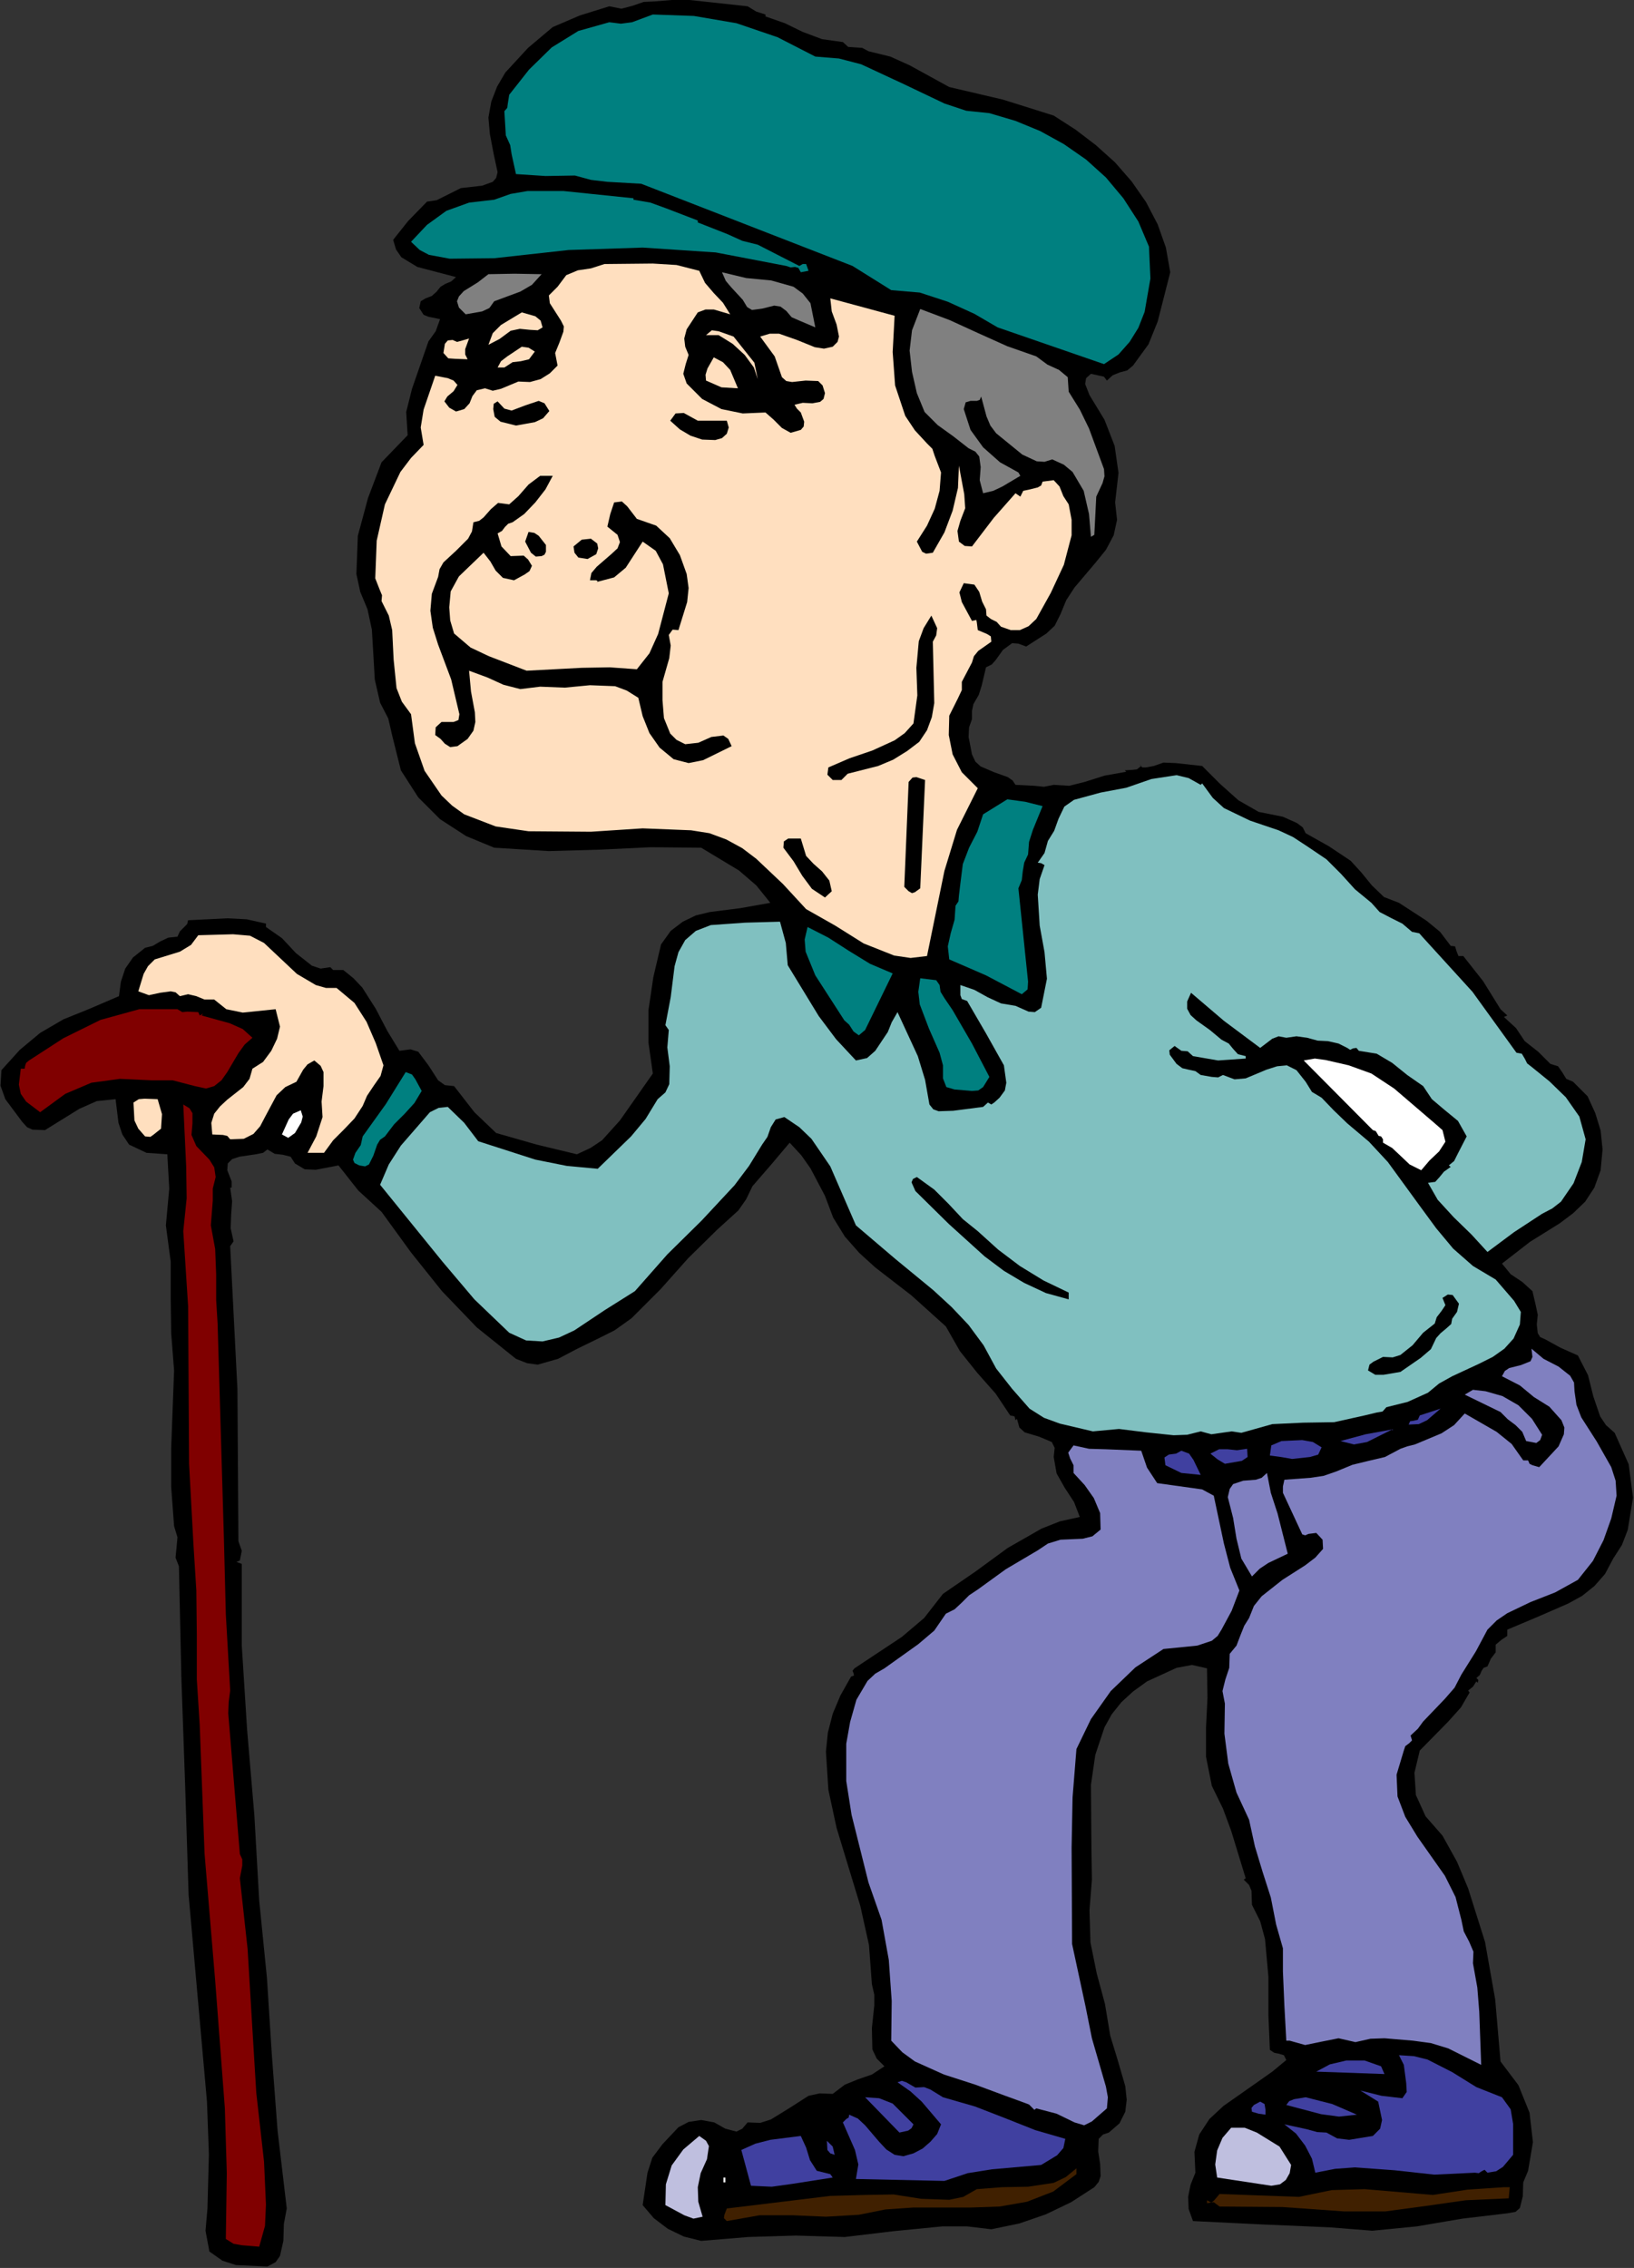 <?xml version="1.0" encoding="UTF-8" standalone="no"?>
<svg
   xmlns:dc="http://purl.org/dc/elements/1.1/"
   xmlns:cc="http://creativecommons.org/ns#"
   xmlns:rdf="http://www.w3.org/1999/02/22-rdf-syntax-ns#"
   xmlns:svg="http://www.w3.org/2000/svg"
   xmlns="http://www.w3.org/2000/svg"
   xmlns:sodipodi="http://sodipodi.sourceforge.net/DTD/sodipodi-0.dtd"
   xmlns:inkscape="http://www.inkscape.org/namespaces/inkscape"
   version="1.0"
   width="85.827mm"
   height="119.126mm"
   id="svg118"
   sodipodi:docname="JCHAR005.WMF">
  <rect width="100%" height="100%" fill="#333333" stroke="none"/>
  <sodipodi:namedview
     pagecolor="#ffffff"
     bordercolor="#666666"
     borderopacity="1"
     objecttolerance="10"
     gridtolerance="10"
     guidetolerance="10"
     inkscape:pageopacity="0"
     inkscape:pageshadow="2"
     inkscape:window-width="640"
     inkscape:window-height="480"
     id="namedview120" />
  <defs
     id="defs6">
    <clipPath
       clipPathUnits="userSpaceOnUse"
       id="clipWmfPath1">
      <path
         d="M 0,0 L 324.288,0 L 324.288,450.144 L 0,450.144 z"
         id="path2" />
    </clipPath>
    <pattern
       id="WMFhbasepattern"
       patternUnits="userSpaceOnUse"
       width="6"
       height="6"
       x="0"
       y="0" />
  </defs>
  <path
     style="fill:#000000;fill-rule:evenodd;fill-opacity:1;stroke:none;"
     clip-path="url(#clipWmfPath1)"
     d="  M 148.416,1.248   L 150.144,2.304   L 151.968,2.88   L 151.968,3.264   L 155.808,4.608   L 159.36,6.336   L 163.2,7.776   L 167.328,8.352   L 168.384,9.312   L 169.728,9.408   L 171.168,9.504   L 172.416,10.176   L 176.736,11.232   L 180.576,12.96   L 188.448,17.28   L 199.104,19.776   L 209.184,22.944   L 213.504,25.728   L 217.536,28.8   L 221.376,32.256   L 224.64,36   L 227.52,40.128   L 229.824,44.544   L 231.456,49.152   L 232.32,54.048   L 229.824,63.84   L 228,68.352   L 224.928,72.576   L 223.776,73.536   L 222.336,73.92   L 220.896,74.496   L 219.744,75.552   L 219.168,74.784   L 218.304,74.592   L 216.576,74.208   L 215.616,75.072   L 215.424,76.224   L 216.288,78.432   L 219.264,83.328   L 221.28,88.512   L 222.048,93.888   L 221.376,99.744   L 221.76,103.2   L 221.088,106.272   L 219.552,109.152   L 217.536,111.648   L 213.312,116.64   L 211.68,119.136   L 210.528,121.92   L 209.376,124.224   L 207.744,125.76   L 203.712,128.352   L 202.176,127.776   L 200.928,127.68   L 199.104,129.024   L 197.664,131.04   L 196.896,131.904   L 195.744,132.48   L 194.88,136.128   L 194.304,137.952   L 193.248,139.776   L 192.96,141.12   L 192.96,142.752   L 192.384,144.384   L 192.288,146.304   L 192.96,149.76   L 193.632,151.2   L 194.688,152.16   L 197.376,153.312   L 200.064,154.272   L 201.024,154.944   L 201.6,155.808   L 205.344,156   L 207.264,156.192   L 209.184,155.808   L 212.256,156   L 215.328,155.232   L 219.264,153.984   L 223.584,153.216   L 223.296,152.928   L 224.832,152.832   L 225.696,152.736   L 226.56,152.064   L 226.176,151.68   L 226.752,152.352   L 227.52,152.352   L 229.056,152.064   L 230.976,151.392   L 233.376,151.488   L 238.656,152.064   L 242.208,155.616   L 245.856,158.88   L 249.888,161.184   L 254.688,162.144   L 257.472,163.392   L 258.624,164.256   L 259.2,165.408   L 263.808,168   L 268.128,170.88   L 270.24,173.184   L 272.352,175.776   L 274.752,178.08   L 277.728,179.232   L 283.2,182.784   L 285.888,184.992   L 288,187.776   L 288.864,187.872   L 289.152,188.832   L 289.536,189.792   L 290.496,189.792   L 294.432,194.784   L 297.888,200.352   L 299.232,201.6   L 298.56,201.888   L 300.96,204.096   L 302.688,206.688   L 305.376,208.8   L 307.776,211.2   L 309.312,211.68   L 310.176,212.928   L 310.944,214.176   L 312.288,214.752   L 315.168,217.632   L 316.704,220.992   L 317.76,224.448   L 318.144,228.192   L 317.76,232.32   L 316.512,235.776   L 314.688,238.56   L 312.288,240.864   L 309.6,242.88   L 303.744,246.528   L 298.176,250.848   L 299.904,252.96   L 302.208,254.496   L 304.224,256.32   L 304.896,259.2   L 305.28,261.024   L 305.088,262.944   L 305.28,264.672   L 305.76,265.44   L 306.816,265.92   L 309.792,267.552   L 313.248,269.088   L 315.264,273.024   L 316.32,277.248   L 317.664,281.184   L 318.816,282.912   L 320.544,284.448   L 323.328,290.688   L 324.192,297.312   L 323.136,303.744   L 321.984,306.72   L 320.256,309.408   L 318.624,312.48   L 316.512,314.88   L 314.112,316.8   L 311.328,318.336   L 305.376,320.928   L 299.232,323.52   L 299.232,324.768   L 298.08,325.536   L 296.928,326.496   L 296.928,328.032   L 295.968,329.28   L 295.296,330.816   L 294.528,331.104   L 294.144,331.68   L 293.76,332.544   L 293.088,333.12   L 293.472,333.504   L 293.376,334.08   L 293.088,333.792   L 292.416,334.848   L 291.456,335.616   L 291.744,336   L 290.016,338.976   L 287.424,341.856   L 281.856,347.52   L 280.8,351.936   L 281.088,356.352   L 283.008,360.576   L 286.368,364.416   L 289.248,369.6   L 291.456,374.88   L 294.816,385.536   L 296.832,396.96   L 297.888,409.248   L 301.44,413.952   L 303.648,419.424   L 304.32,425.28   L 303.36,430.944   L 302.4,433.248   L 302.304,436.032   L 301.728,438.336   L 300.864,439.104   L 299.232,439.392   L 290.304,440.448   L 281.28,441.984   L 272.448,442.848   L 264,442.176   L 250.56,441.6   L 236.832,440.928   L 235.968,438.528   L 235.872,436.128   L 236.352,433.728   L 237.312,431.328   L 237.12,427.2   L 238.08,423.744   L 240.096,420.672   L 242.88,418.08   L 249.312,413.568   L 252.576,411.264   L 255.36,408.96   L 254.88,408   L 253.92,407.712   L 252.96,407.52   L 252.096,406.944   L 251.808,400.032   L 251.808,392.448   L 251.136,384.96   L 250.176,381.408   L 248.544,378.144   L 248.448,375.36   L 247.968,374.208   L 246.912,373.152   L 247.296,372.864   L 244.416,363.456   L 242.784,359.04   L 240.576,354.528   L 239.424,348.768   L 239.424,342.912   L 239.712,337.056   L 239.616,331.2   L 236.64,330.528   L 233.568,331.104   L 227.712,333.792   L 224.928,335.808   L 222.624,337.92   L 220.704,340.32   L 219.264,342.912   L 217.44,348.384   L 216.576,354.336   L 216.672,366.816   L 216.768,373.152   L 216.288,379.2   L 216.48,385.632   L 217.728,391.776   L 219.36,397.824   L 220.416,404.16   L 221.856,408.864   L 223.392,414.144   L 223.68,416.832   L 223.392,419.232   L 222.24,421.536   L 220.128,423.36   L 218.976,423.744   L 218.112,424.608   L 218.016,427.104   L 218.4,429.6   L 218.496,432   L 218.112,433.152   L 217.248,434.208   L 212.64,437.184   L 207.648,439.584   L 202.368,441.408   L 196.8,442.56   L 192,441.984   L 187.104,441.984   L 177.312,442.944   L 167.712,444.096   L 158.016,443.808   L 148.512,444.096   L 139.2,444.864   L 135.744,444   L 132.576,442.464   L 129.792,440.352   L 127.584,437.76   L 128.544,431.328   L 129.504,428.352   L 131.52,425.664   L 134.688,422.304   L 136.704,421.248   L 139.2,420.864   L 141.792,421.344   L 144,422.592   L 146.208,423.168   L 147.36,422.592   L 148.416,421.344   L 150.912,421.44   L 153.024,420.768   L 156.768,418.464   L 160.512,416.064   L 162.72,415.584   L 165.312,415.68   L 167.712,413.856   L 170.304,412.8   L 173.088,411.84   L 175.584,410.208   L 174.048,408.672   L 173.184,406.848   L 173.088,402.624   L 173.568,398.112   L 173.568,396   L 173.088,393.888   L 172.512,386.112   L 170.784,378.336   L 166.08,362.88   L 164.448,355.296   L 163.968,347.712   L 164.352,343.968   L 165.312,340.224   L 166.848,336.576   L 168.96,332.832   L 169.536,332.64   L 169.44,332.16   L 169.248,331.68   L 169.632,331.2   L 179.04,324.96   L 183.456,321.216   L 187.2,316.416   L 193.632,312   L 200.064,307.296   L 206.784,303.456   L 210.432,302.016   L 214.368,301.152   L 213.216,298.176   L 211.392,295.392   L 209.76,292.512   L 209.184,289.248   L 209.376,287.424   L 208.8,286.272   L 206.304,285.216   L 203.424,284.352   L 202.368,283.392   L 201.888,281.664   L 201.6,281.952   L 201.408,281.184   L 200.544,280.992   L 197.664,276.672   L 194.016,272.544   L 190.56,268.224   L 187.776,263.328   L 180.96,257.184   L 173.76,251.616   L 170.592,248.736   L 167.712,245.472   L 165.408,241.728   L 163.776,237.408   L 160.896,231.936   L 159.072,229.344   L 156.768,226.848   L 153.12,231.168   L 149.376,235.488   L 148.128,238.08   L 146.592,240.288   L 142.368,244.128   L 136.608,249.792   L 131.136,255.936   L 125.376,261.696   L 122.016,264.096   L 118.368,265.92   L 114.624,267.744   L 110.784,269.76   L 106.752,270.912   L 104.64,270.624   L 102.432,269.76   L 94.656,263.52   L 87.744,256.32   L 81.6,248.64   L 75.744,240.576   L 71.136,236.352   L 67.2,231.36   L 62.688,232.224   L 60.48,232.128   L 58.56,230.976   L 57.696,229.632   L 56.16,229.248   L 54.528,229.056   L 53.088,228.192   L 52.224,228.864   L 50.784,229.152   L 47.52,229.632   L 46.08,230.112   L 45.216,230.976   L 45.12,232.32   L 45.984,234.528   L 45.984,235.776   L 45.696,235.776   L 46.08,238.464   L 45.888,241.152   L 45.792,243.84   L 46.368,246.432   L 45.696,247.392   L 47.136,275.808   L 47.328,305.952   L 48,307.872   L 47.616,309.792   L 46.944,310.08   L 48,310.464   L 48,326.688   L 49.056,343.392   L 50.496,360.384   L 51.456,377.28   L 52.992,392.64   L 53.952,407.712   L 55.104,422.976   L 56.928,438.432   L 56.352,441.504   L 56.256,444.864   L 55.584,447.84   L 54.72,449.088   L 53.088,449.952   L 46.848,449.664   L 44.16,448.8   L 41.568,446.976   L 40.8,442.848   L 41.184,438.432   L 41.472,427.68   L 41.088,417.216   L 39.264,396.672   L 37.44,376.128   L 36.768,354.816   L 36,332.928   L 35.52,310.944   L 34.848,309.216   L 35.04,307.296   L 35.232,305.184   L 34.56,302.976   L 33.984,295.2   L 33.984,287.424   L 34.56,272.064   L 33.984,264.672   L 33.888,257.568   L 33.888,250.464   L 32.928,243.264   L 33.6,235.968   L 33.216,229.152   L 29.088,228.864   L 25.632,227.232   L 24.288,225.216   L 23.52,222.912   L 22.944,218.208   L 19.2,218.592   L 15.744,220.128   L 8.928,224.352   L 6.432,224.256   L 5.376,223.776   L 4.416,222.72   L 1.056,218.208   L 0.096,215.52   L 0.288,212.448   L 3.936,208.416   L 7.968,205.056   L 12.576,202.368   L 17.568,200.352   L 23.616,197.76   L 24,194.88   L 24.864,192.288   L 26.4,190.08   L 28.8,188.16   L 30.336,187.776   L 31.776,186.912   L 33.408,186.144   L 35.232,185.952   L 35.712,184.896   L 36.48,184.128   L 37.152,183.456   L 37.344,182.688   L 45.12,182.304   L 48.96,182.496   L 52.8,183.36   L 52.8,184.032   L 55.968,186.24   L 58.752,189.216   L 61.92,191.712   L 63.648,192.288   L 65.568,192   L 66.144,192.576   L 66.72,192.576   L 68.16,192.576   L 70.176,194.208   L 71.904,196.032   L 74.592,200.256   L 76.896,204.672   L 79.296,208.608   L 81.504,208.32   L 83.04,208.8   L 85.056,211.488   L 86.976,214.464   L 88.32,215.424   L 90.144,215.616   L 94.176,220.8   L 98.496,224.928   L 106.56,227.232   L 114.528,229.152   L 117.216,227.904   L 119.52,226.368   L 123.072,222.432   L 129.6,213.12   L 128.736,206.976   L 128.736,200.544   L 129.696,194.016   L 131.232,187.488   L 133.152,184.8   L 135.552,182.976   L 138.144,181.728   L 140.928,181.056   L 146.976,180.288   L 152.928,179.232   L 150.144,175.776   L 146.688,172.8   L 139.2,168.288   L 129.12,168.192   L 119.136,168.672   L 108.96,168.96   L 98.112,168.288   L 92.544,165.984   L 87.36,162.624   L 83.04,158.304   L 79.584,152.928   L 77.856,146.016   L 77.088,142.656   L 75.456,139.488   L 74.4,134.88   L 74.112,129.792   L 73.824,124.992   L 72.96,120.96   L 71.52,117.504   L 70.752,113.952   L 71.04,106.368   L 73.056,98.88   L 75.744,91.776   L 80.928,86.4   L 80.64,81.792   L 81.792,77.184   L 85.056,67.776   L 86.496,65.76   L 87.36,63.36   L 85.056,62.88   L 84.096,62.496   L 83.232,61.152   L 83.52,59.808   L 84.48,59.232   L 85.728,58.752   L 86.688,57.888   L 87.456,56.928   L 88.416,56.352   L 89.568,55.872   L 90.528,55.008   L 82.848,52.992   L 79.68,51.072   L 78.624,49.536   L 78.048,47.616   L 81.024,43.872   L 84.768,40.032   L 86.688,39.744   L 88.224,38.976   L 91.488,37.344   L 95.712,36.864   L 97.824,36.096   L 98.496,35.328   L 98.784,34.176   L 98.016,30.624   L 97.248,26.592   L 96.96,23.328   L 97.536,20.16   L 98.688,17.184   L 100.32,14.4   L 104.832,9.504   L 109.728,5.376   L 115.104,3.072   L 120.96,1.248   L 123.36,1.728   L 125.568,1.152   L 127.776,0.384   L 129.888,0.288   L 133.344,0   L 136.896,0   L 148.416,1.248  z "
     id="path8" />
  <path
     style="fill:#008080;fill-rule:evenodd;fill-opacity:1;stroke:none;"
     clip-path="url(#clipWmfPath1)"
     d="  M 161.856,11.232   L 166.56,11.616   L 170.976,12.768   L 179.232,16.608   L 187.488,20.544   L 191.808,21.984   L 196.416,22.464   L 201.6,24   L 206.496,26.016   L 211.2,28.608   L 215.616,31.68   L 219.552,35.232   L 223.008,39.36   L 225.984,43.968   L 228.096,48.96   L 228.384,55.296   L 227.232,61.92   L 225.984,65.088   L 224.256,67.872   L 222.048,70.368   L 219.168,72.288   L 198.048,64.992   L 193.44,62.304   L 188.16,59.904   L 182.592,58.08   L 176.928,57.6   L 169.248,52.8   L 127.296,36.48   L 120.576,36.096   L 117.312,35.712   L 114.144,34.848   L 108.288,34.944   L 102.432,34.56   L 101.568,30.624   L 101.28,28.8   L 100.416,26.88   L 100.128,22.08   L 100.704,21.408   L 100.8,20.64   L 101.088,18.816   L 105.024,13.824   L 109.536,9.408   L 114.816,6.144   L 120.96,4.416   L 123.264,4.704   L 125.472,4.416   L 129.6,2.88   L 137.76,3.168   L 146.208,4.608   L 154.368,7.392   L 161.856,11.232  z "
     id="path10" />
  <path
     style="fill:#008080;fill-rule:evenodd;fill-opacity:1;stroke:none;"
     clip-path="url(#clipWmfPath1)"
     d="  M 125.76,39.36   L 125.76,39.648   L 129.12,40.224   L 132.288,41.376   L 138.528,43.776   L 138.528,44.16   L 144.384,46.464   L 147.36,47.808   L 150.432,48.576   L 158.688,52.8   L 159.36,52.416   L 160.032,52.416   L 160.512,53.76   L 158.976,54.048   L 158.496,53.184   L 157.824,52.992   L 156.96,53.088   L 156.096,52.8   L 142.08,50.112   L 127.584,49.152   L 112.896,49.632   L 98.112,51.264   L 89.28,51.36   L 85.152,50.592   L 83.328,49.632   L 81.6,48   L 84.768,44.64   L 88.608,41.856   L 93.12,40.224   L 98.112,39.648   L 101.376,38.496   L 104.736,37.92   L 111.84,37.92   L 125.76,39.36  z "
     id="path12" />
  <path
     style="fill:#ffdfbf;fill-rule:evenodd;fill-opacity:1;stroke:none;"
     clip-path="url(#clipWmfPath1)"
     d="  M 138.816,53.76   L 139.968,56.16   L 141.696,58.176   L 143.52,60.096   L 144.96,62.4   L 141.696,61.44   L 140.064,61.44   L 138.528,62.016   L 136.32,65.376   L 135.84,67.2   L 136.032,68.832   L 136.704,70.464   L 136.128,72.288   L 135.648,74.208   L 136.32,76.128   L 139.392,79.2   L 143.232,81.216   L 147.456,82.08   L 151.968,81.888   L 153.6,83.328   L 155.232,84.96   L 156.96,85.92   L 158.976,85.344   L 159.552,84.672   L 159.648,83.712   L 158.976,81.888   L 158.208,81.12   L 157.728,80.352   L 159.36,79.968   L 161.28,80.064   L 162.816,79.776   L 163.488,79.2   L 163.776,78.048   L 163.296,76.512   L 162.432,75.648   L 159.936,75.552   L 157.248,75.84   L 156.096,75.648   L 155.232,74.88   L 153.792,70.752   L 150.912,66.816   L 152.832,66.24   L 154.656,66.24   L 158.208,67.488   L 161.76,68.928   L 163.584,69.216   L 165.312,68.832   L 166.272,67.872   L 166.56,66.816   L 166.08,64.416   L 165.12,61.824   L 164.832,59.232   L 177.6,62.688   L 177.216,69.888   L 177.696,76.512   L 179.712,82.56   L 181.632,85.44   L 184.032,88.032   L 185.088,89.088   L 185.568,90.528   L 186.816,93.792   L 186.528,97.44   L 185.568,100.992   L 184.032,104.352   L 182.016,107.52   L 183.072,109.536   L 183.84,109.92   L 185.184,109.728   L 187.488,105.696   L 189.12,101.376   L 190.176,96.864   L 190.368,92.448   L 191.424,98.112   L 191.616,100.896   L 190.656,103.392   L 190.08,105.408   L 190.368,107.52   L 191.52,108.384   L 192.96,108.48   L 197.28,102.816   L 201.6,97.92   L 202.56,98.592   L 203.136,97.44   L 204.48,97.152   L 206.016,96.768   L 206.688,96.384   L 206.976,95.616   L 209.184,95.328   L 210.336,96.576   L 211.104,98.496   L 212.16,100.128   L 212.736,103.2   L 212.736,106.272   L 211.2,112.128   L 208.608,117.696   L 205.728,122.88   L 204.192,124.32   L 202.464,125.088   L 200.64,125.088   L 198.72,124.416   L 197.856,123.456   L 196.704,122.88   L 195.84,122.208   L 195.744,120.96   L 194.976,119.424   L 194.4,117.504   L 193.44,116.064   L 191.328,115.776   L 190.464,117.6   L 190.944,119.52   L 192.96,123.264   L 193.824,123.072   L 193.92,123.552   L 194.112,125.088   L 195.936,125.856   L 196.704,126.336   L 196.8,127.392   L 194.208,129.216   L 193.344,130.272   L 192.96,131.52   L 190.944,135.36   L 190.944,136.992   L 190.176,138.624   L 188.448,142.08   L 188.352,145.92   L 189.12,149.76   L 190.944,153.312   L 194.112,156.48   L 189.984,164.736   L 187.488,172.896   L 184.032,189.792   L 180.768,190.176   L 177.504,189.696   L 171.456,187.296   L 165.792,183.744   L 160.032,180.48   L 155.424,175.488   L 150.144,170.496   L 147.36,168.384   L 144.192,166.656   L 140.832,165.408   L 137.184,164.832   L 127.584,164.448   L 117.312,165.12   L 104.928,165.024   L 98.4,164.064   L 92.16,161.664   L 89.76,159.936   L 87.648,157.92   L 84.288,153.024   L 82.368,147.552   L 81.6,141.792   L 79.776,139.296   L 78.72,136.608   L 78.144,130.944   L 77.856,125.088   L 77.184,122.208   L 75.744,119.328   L 75.84,118.176   L 75.36,117.024   L 74.496,114.816   L 74.784,107.328   L 76.416,100.128   L 79.488,93.696   L 81.6,90.912   L 84.096,88.32   L 83.52,84.864   L 84.096,81.312   L 86.4,74.592   L 88.896,75.072   L 90.048,75.552   L 90.816,76.416   L 90.048,77.664   L 88.8,78.72   L 88.224,79.68   L 89.184,80.928   L 90.528,81.696   L 92.16,81.216   L 93.216,80.064   L 93.792,78.624   L 94.656,77.472   L 96.288,77.088   L 97.824,77.568   L 99.456,77.184   L 102.912,75.744   L 105.216,75.84   L 107.328,75.264   L 109.152,74.112   L 110.688,72.576   L 110.208,70.08   L 111.072,67.968   L 111.84,65.856   L 111.936,64.8   L 111.36,63.648   L 109.152,60.192   L 108.96,58.656   L 110.688,56.928   L 112.416,54.624   L 114.72,53.664   L 117.312,53.28   L 120,52.416   L 129.6,52.32   L 134.304,52.608   L 138.816,53.76  z "
     id="path14" />
  <path
     style="fill:#808080;fill-rule:evenodd;fill-opacity:1;stroke:none;"
     clip-path="url(#clipWmfPath1)"
     d="  M 107.52,54.432   L 105.6,56.544   L 103.296,57.888   L 98.112,59.808   L 97.152,61.152   L 95.712,61.824   L 92.448,62.4   L 91.104,61.056   L 90.72,59.808   L 91.104,58.848   L 92.064,57.792   L 94.848,56.064   L 96.96,54.432   L 102.144,54.336   L 107.52,54.432  z "
     id="path16" />
  <path
     style="fill:#808080;fill-rule:evenodd;fill-opacity:1;stroke:none;"
     clip-path="url(#clipWmfPath1)"
     d="  M 160.896,60.192   L 161.856,64.992   L 158.688,63.648   L 157.152,62.976   L 156.096,61.728   L 154.944,60.864   L 153.696,60.672   L 151.392,61.248   L 149.28,61.536   L 148.32,60.96   L 147.456,59.52   L 145.152,57.024   L 144.096,55.776   L 143.328,54.048   L 148.128,55.2   L 153.12,55.68   L 157.536,56.928   L 159.36,58.272   L 160.896,60.192  z "
     id="path18" />
  <path
     style="fill:#808080;fill-rule:evenodd;fill-opacity:1;stroke:none;"
     clip-path="url(#clipWmfPath1)"
     d="  M 205.728,70.752   L 207.936,72.384   L 210.24,73.44   L 211.968,74.88   L 212.16,77.76   L 214.368,81.312   L 216.192,85.056   L 219.168,93.12   L 219.264,94.56   L 218.88,95.904   L 217.632,98.592   L 217.248,106.176   L 216.576,106.56   L 216.192,102.048   L 215.136,97.44   L 212.928,93.696   L 211.2,92.256   L 208.896,91.2   L 207.36,91.68   L 205.824,91.584   L 202.944,90.24   L 197.76,86.016   L 196.608,84.48   L 195.84,82.656   L 194.784,78.72   L 194.496,79.392   L 193.92,79.584   L 192.672,79.584   L 191.712,79.872   L 191.328,81.216   L 192.672,85.344   L 195.168,88.8   L 198.528,91.776   L 202.176,93.792   L 202.56,94.464   L 199.008,96.576   L 197.184,97.44   L 195.168,97.92   L 194.496,95.328   L 194.688,92.736   L 194.4,90.624   L 193.632,89.664   L 192.288,88.992   L 189.216,86.592   L 186.144,84.384   L 183.552,81.792   L 182.016,78.048   L 181.056,73.824   L 180.576,69.6   L 181.056,65.568   L 182.688,61.344   L 188.544,63.552   L 194.208,66.144   L 199.968,68.736   L 205.728,70.752  z "
     id="path20" />
  <path
     style="fill:#ffdfbf;fill-rule:evenodd;fill-opacity:1;stroke:none;"
     clip-path="url(#clipWmfPath1)"
     d="  M 107.712,64.992   L 106.752,65.568   L 105.12,65.472   L 103.2,65.28   L 101.376,65.664   L 99.168,67.296   L 96.96,68.448   L 97.824,66.144   L 99.456,64.512   L 103.584,62.016   L 106.272,62.784   L 107.328,63.648   L 107.712,64.992  z "
     id="path22" />
  <path
     style="fill:#ffdfbf;fill-rule:evenodd;fill-opacity:1;stroke:none;"
     clip-path="url(#clipWmfPath1)"
     d="  M 149.76,72   L 150.432,75.264   L 149.664,72.96   L 147.84,70.464   L 145.44,68.256   L 142.656,66.528   L 140.16,66.528   L 141.312,65.568   L 142.656,65.76   L 145.632,66.816   L 149.76,72  z "
     id="path24" />
  <path
     style="fill:#ffdfbf;fill-rule:evenodd;fill-opacity:1;stroke:none;"
     clip-path="url(#clipWmfPath1)"
     d="  M 93.12,67.2   L 92.352,69.312   L 92.352,70.368   L 92.832,71.328   L 90.336,71.232   L 88.992,71.136   L 88.032,70.08   L 88.32,68.256   L 88.896,67.584   L 89.856,67.488   L 90.72,67.872   L 91.488,67.68   L 93.12,67.2  z "
     id="path26" />
  <path
     style="fill:#ffdfbf;fill-rule:evenodd;fill-opacity:1;stroke:none;"
     clip-path="url(#clipWmfPath1)"
     d="  M 106.176,69.792   L 105.024,71.328   L 103.392,71.712   L 101.76,71.904   L 100.128,72.96   L 98.784,72.96   L 99.456,71.712   L 100.704,70.752   L 103.584,68.832   L 104.928,69.024   L 106.176,69.792  z "
     id="path28" />
  <path
     style="fill:#ffdfbf;fill-rule:evenodd;fill-opacity:1;stroke:none;"
     clip-path="url(#clipWmfPath1)"
     d="  M 146.496,77.088   L 143.232,76.896   L 140.16,75.552   L 140.064,74.4   L 140.448,73.152   L 141.696,70.944   L 143.52,71.904   L 144.96,73.44   L 146.496,77.088  z "
     id="path30" />
  <path
     style="fill:#000000;fill-rule:evenodd;fill-opacity:1;stroke:none;"
     clip-path="url(#clipWmfPath1)"
     d="  M 109.056,81.6   L 107.808,83.04   L 106.176,83.808   L 102.432,84.48   L 99.36,83.712   L 98.208,82.752   L 97.92,81.216   L 98.016,80.16   L 98.784,79.68   L 100.128,81.12   L 101.568,81.504   L 104.352,80.448   L 106.944,79.584   L 108.096,80.064   L 109.056,81.6  z "
     id="path32" />
  <path
     style="fill:#000000;fill-rule:evenodd;fill-opacity:1;stroke:none;"
     clip-path="url(#clipWmfPath1)"
     d="  M 138.528,83.52   L 144.288,83.52   L 144.672,84.864   L 144.288,86.112   L 143.328,86.976   L 141.984,87.36   L 139.392,87.264   L 137.088,86.496   L 134.976,85.248   L 133.056,83.52   L 134.112,82.08   L 135.744,81.984   L 138.528,83.52  z "
     id="path34" />
  <path
     style="fill:#000000;fill-rule:evenodd;fill-opacity:1;stroke:none;"
     clip-path="url(#clipWmfPath1)"
     d="  M 109.728,94.464   L 108.288,97.152   L 106.272,99.744   L 104.064,102.048   L 101.76,103.68   L 100.896,103.968   L 100.224,104.64   L 99.648,105.408   L 98.784,105.888   L 99.552,108.48   L 101.376,110.4   L 103.968,110.304   L 104.832,111.072   L 105.6,112.32   L 105.12,113.376   L 104.16,114.048   L 102.048,115.2   L 99.84,114.72   L 98.4,113.28   L 97.344,111.456   L 96,109.728   L 91.104,114.432   L 89.472,117.408   L 89.184,120.576   L 89.376,123.168   L 90.144,125.76   L 93.408,128.544   L 97.056,130.272   L 104.544,133.152   L 115.488,132.576   L 121.056,132.48   L 126.432,132.864   L 128.928,129.696   L 130.656,125.856   L 132.768,117.792   L 131.616,112.032   L 130.176,109.344   L 127.584,107.52   L 124.224,112.704   L 121.92,114.624   L 118.656,115.488   L 118.464,115.68   L 118.656,115.392   L 118.368,115.2   L 117.12,115.2   L 117.408,113.76   L 118.464,112.512   L 121.344,110.016   L 122.592,108.864   L 123.072,107.616   L 122.592,106.176   L 120.576,104.544   L 121.152,102.048   L 121.92,99.744   L 123.456,99.552   L 124.512,100.512   L 126.432,103.008   L 130.272,104.352   L 132.96,106.848   L 134.976,110.208   L 136.32,113.952   L 136.704,116.736   L 136.416,119.52   L 134.688,125.088   L 133.536,124.992   L 132.768,126.048   L 133.152,128.16   L 132.864,130.656   L 131.52,135.36   L 131.52,139.008   L 131.808,142.56   L 133.056,145.632   L 134.304,146.88   L 136.032,147.744   L 138.624,147.456   L 141.216,146.304   L 143.616,146.016   L 144.576,146.688   L 145.248,148.128   L 139.584,150.912   L 136.704,151.488   L 133.728,150.72   L 130.944,148.416   L 128.928,145.536   L 127.584,142.176   L 126.72,138.528   L 124.416,137.088   L 122.112,136.224   L 117.12,136.032   L 112.128,136.512   L 107.232,136.32   L 103.296,136.8   L 99.936,135.936   L 96.768,134.496   L 93.12,133.152   L 93.504,137.28   L 94.272,141.408   L 94.368,143.328   L 93.984,145.056   L 92.832,146.688   L 90.816,148.128   L 89.376,148.32   L 88.32,147.648   L 87.456,146.688   L 86.4,145.92   L 86.496,144.384   L 87.648,143.328   L 90.048,143.328   L 91.008,142.944   L 91.2,141.792   L 89.568,134.88   L 86.976,127.968   L 85.92,124.608   L 85.44,121.248   L 85.728,117.888   L 86.976,114.528   L 87.264,112.992   L 88.032,111.648   L 90.528,109.344   L 92.928,106.944   L 93.696,105.504   L 93.984,103.68   L 95.136,103.392   L 96,102.72   L 97.44,101.088   L 98.88,99.84   L 101.088,100.128   L 102.912,98.496   L 104.928,96.192   L 107.232,94.464   L 109.728,94.464  z "
     id="path36" />
  <path
     style="fill:#000000;fill-rule:evenodd;fill-opacity:1;stroke:none;"
     clip-path="url(#clipWmfPath1)"
     d="  M 108.384,108.192   L 108.384,109.536   L 108.096,110.112   L 107.52,110.4   L 106.368,110.496   L 105.408,109.728   L 104.256,107.52   L 104.928,105.6   L 106.08,105.792   L 106.944,106.368   L 108.384,108.192  z "
     id="path38" />
  <path
     style="fill:#000000;fill-rule:evenodd;fill-opacity:1;stroke:none;"
     clip-path="url(#clipWmfPath1)"
     d="  M 118.368,110.016   L 116.64,110.976   L 114.816,110.688   L 114.048,109.728   L 113.856,108.48   L 115.488,107.136   L 117.312,106.944   L 118.56,107.904   L 118.752,108.864   L 118.368,110.016  z "
     id="path40" />
  <path
     style="fill:#000000;fill-rule:evenodd;fill-opacity:1;stroke:none;"
     clip-path="url(#clipWmfPath1)"
     d="  M 185.184,127.392   L 185.472,139.584   L 184.992,142.368   L 184.032,144.96   L 182.496,147.264   L 180.096,149.088   L 177.312,150.816   L 174.336,152.064   L 168.288,153.6   L 167.04,154.848   L 165.312,154.848   L 164.256,153.792   L 164.448,152.352   L 168.672,150.528   L 173.184,148.992   L 177.6,146.976   L 179.616,145.536   L 181.344,143.616   L 182.112,138.048   L 181.92,132.576   L 182.4,127.296   L 183.36,124.704   L 184.896,122.208   L 186.048,124.704   L 185.856,126.144   L 185.184,127.392  z "
     id="path42" />
  <path
     style="fill:#80c0c0;fill-rule:evenodd;fill-opacity:1;stroke:none;"
     clip-path="url(#clipWmfPath1)"
     d="  M 238.368,155.808   L 238.656,155.52   L 240.768,158.4   L 242.976,160.416   L 248.16,162.912   L 253.824,164.832   L 256.704,166.176   L 259.488,168   L 263.328,170.592   L 266.208,173.472   L 268.992,176.544   L 272.256,179.232   L 273.888,181.056   L 276.096,182.208   L 278.4,183.36   L 280.32,184.992   L 281.76,185.28   L 282.528,186.144   L 292.32,196.896   L 301.056,208.992   L 302.112,209.184   L 302.688,210.144   L 303.168,211.104   L 304.032,211.776   L 307.584,214.656   L 310.848,217.824   L 313.536,221.664   L 314.784,226.176   L 314.016,230.688   L 312.384,234.912   L 309.888,238.56   L 308.16,239.904   L 306.144,240.96   L 300.576,244.608   L 295.296,248.544   L 292.128,245.088   L 288.576,241.632   L 285.408,238.176   L 283.488,234.816   L 284.928,234.624   L 285.792,233.664   L 286.656,232.608   L 288,231.648   L 287.616,231.36   L 288.672,230.496   L 289.44,228.96   L 291.168,225.6   L 289.44,222.528   L 286.752,220.32   L 284.256,218.208   L 282.528,215.616   L 279.36,213.408   L 276.384,211.008   L 273.312,209.184   L 269.76,208.608   L 269.28,208.032   L 268.608,208.128   L 268.032,208.416   L 267.456,208.032   L 265.728,207.168   L 263.616,206.688   L 261.6,206.592   L 259.488,206.016   L 257.376,205.728   L 255.36,206.016   L 253.824,205.728   L 252.576,206.208   L 250.176,208.032   L 242.976,202.656   L 236.448,197.088   L 235.68,198.816   L 235.68,200.256   L 236.352,201.504   L 237.504,202.56   L 240.192,204.48   L 242.496,206.4   L 243.936,207.168   L 244.8,208.224   L 245.76,209.28   L 247.296,209.664   L 247.296,210.144   L 241.824,210.528   L 236.832,209.664   L 235.776,208.704   L 234.528,208.608   L 233.184,207.648   L 232.128,208.512   L 232.224,209.376   L 233.568,211.2   L 234.72,212.064   L 235.968,212.352   L 237.312,212.64   L 238.368,213.408   L 240.576,213.792   L 241.824,213.888   L 242.784,213.408   L 245.088,214.272   L 247.296,214.08   L 251.424,212.352   L 253.536,211.68   L 255.456,211.488   L 257.376,212.448   L 259.2,214.752   L 260.448,216.768   L 262.368,217.92   L 264.768,220.416   L 267.456,223.008   L 271.776,226.656   L 275.52,230.688   L 281.952,239.52   L 285.12,243.84   L 288.48,247.872   L 292.416,251.328   L 296.928,254.016   L 300.576,258.24   L 301.92,260.448   L 301.728,262.944   L 300.48,265.728   L 298.656,267.744   L 296.352,269.376   L 293.664,270.72   L 288.288,273.216   L 285.696,274.656   L 283.488,276.48   L 279.456,278.304   L 275.232,279.36   L 274.464,280.224   L 273.312,280.416   L 270.912,280.992   L 264.864,282.336   L 258.72,282.432   L 252.576,282.72   L 246.432,284.448   L 244.512,284.16   L 242.496,284.448   L 240.48,284.736   L 238.368,284.16   L 235.68,284.832   L 232.992,284.928   L 227.52,284.352   L 222.144,283.68   L 216.96,284.16   L 210.432,282.624   L 207.264,281.472   L 204.384,279.648   L 200.928,275.712   L 197.76,271.68   L 195.264,267.072   L 192.288,263.04   L 188.928,259.488   L 185.28,256.128   L 177.696,249.888   L 169.92,243.264   L 164.832,231.552   L 161.088,226.08   L 158.688,223.776   L 155.712,221.76   L 153.984,222.24   L 153.024,223.776   L 152.352,225.696   L 151.296,227.232   L 148.704,231.456   L 145.824,235.296   L 139.296,242.304   L 132.48,249.024   L 126.048,256.32   L 120.096,260.064   L 114.048,264.096   L 110.976,265.536   L 107.712,266.304   L 104.448,266.112   L 101.088,264.576   L 94.176,257.952   L 87.84,250.464   L 75.456,235.2   L 77.184,231.168   L 79.584,227.424   L 85.344,220.8   L 87.072,219.936   L 88.896,219.744   L 92.16,222.912   L 94.944,226.56   L 106.272,230.208   L 112.512,231.456   L 118.656,232.032   L 125.28,225.6   L 128.16,222.144   L 130.56,218.208   L 132.096,216.864   L 132.864,215.232   L 132.96,211.68   L 132.48,207.936   L 132.768,204.48   L 132.096,203.52   L 133.152,197.952   L 133.92,191.808   L 134.688,189.024   L 136.032,186.624   L 138.144,184.8   L 141.12,183.648   L 147.936,183.168   L 154.848,182.976   L 156,187.2   L 156.384,191.616   L 162.528,201.696   L 165.984,206.304   L 169.92,210.528   L 172.128,210.048   L 173.76,208.608   L 176.256,204.864   L 177.024,202.944   L 178.176,200.928   L 182.208,209.664   L 183.648,214.368   L 184.512,219.264   L 185.28,220.224   L 186.336,220.608   L 189.216,220.512   L 195.168,219.744   L 196.128,218.88   L 196.8,219.264   L 197.376,218.88   L 198.432,217.92   L 199.488,216.48   L 199.776,214.944   L 199.296,211.488   L 195.744,205.152   L 192,198.72   L 190.944,198.336   L 190.656,197.568   L 190.656,195.552   L 193.44,196.512   L 196.032,197.952   L 198.72,199.2   L 201.6,199.68   L 204.192,200.832   L 205.44,200.928   L 206.688,200.064   L 207.84,194.304   L 207.36,189.024   L 206.4,183.744   L 206.016,177.6   L 206.4,174.528   L 207.36,171.744   L 206.688,171.36   L 206.016,171.264   L 207.36,169.344   L 208.032,166.944   L 209.28,164.928   L 210.144,162.528   L 211.296,160.128   L 213.216,158.784   L 218.496,157.344   L 223.584,156.384   L 228.576,154.656   L 233.568,153.888   L 235.968,154.464   L 238.368,155.808  z "
     id="path44" />
  <path
     style="fill:#000000;fill-rule:evenodd;fill-opacity:1;stroke:none;"
     clip-path="url(#clipWmfPath1)"
     d="  M 183.648,154.848   L 182.688,176.352   L 181.632,177.12   L 181.056,177.312   L 180.384,176.928   L 179.52,176.064   L 180.384,155.232   L 181.152,154.368   L 181.92,154.272   L 183.648,154.848  z "
     id="path46" />
  <path
     style="fill:#008080;fill-rule:evenodd;fill-opacity:1;stroke:none;"
     clip-path="url(#clipWmfPath1)"
     d="  M 206.976,160.032   L 205.056,164.736   L 204.288,167.136   L 204.096,169.632   L 203.328,171.264   L 203.04,172.992   L 202.848,174.72   L 202.176,176.352   L 204.096,194.88   L 204,196.416   L 202.848,197.376   L 195.744,193.632   L 188.448,190.464   L 188.16,187.872   L 188.736,185.28   L 189.504,182.592   L 189.696,179.808   L 190.272,178.944   L 190.368,177.792   L 190.656,175.392   L 191.136,171.552   L 192.384,168.288   L 194.016,165.12   L 195.168,161.664   L 199.968,158.688   L 203.52,159.168   L 206.976,160.032  z "
     id="path48" />
  <path
     style="fill:#000000;fill-rule:evenodd;fill-opacity:1;stroke:none;"
     clip-path="url(#clipWmfPath1)"
     d="  M 160.032,169.92   L 161.472,171.456   L 163.2,172.992   L 164.64,174.816   L 165.12,176.928   L 163.776,178.176   L 161.184,176.448   L 159.264,173.856   L 157.536,170.976   L 155.52,168.288   L 155.616,167.04   L 156.48,166.464   L 158.976,166.464   L 160.032,169.92  z "
     id="path50" />
  <path
     style="fill:#008080;fill-rule:evenodd;fill-opacity:1;stroke:none;"
     clip-path="url(#clipWmfPath1)"
     d="  M 177.216,193.248   L 171.744,204.48   L 170.496,205.536   L 169.44,204.768   L 168.576,203.424   L 167.616,202.56   L 161.856,193.632   L 159.936,188.928   L 159.744,186.528   L 160.32,184.032   L 164.448,186.144   L 168.48,188.736   L 172.704,191.328   L 177.216,193.248  z "
     id="path52" />
  <path
     style="fill:#ffdfbf;fill-rule:evenodd;fill-opacity:1;stroke:none;"
     clip-path="url(#clipWmfPath1)"
     d="  M 52.416,187.2   L 58.944,193.344   L 62.688,195.552   L 64.704,196.128   L 66.816,196.128   L 70.368,199.104   L 72.768,202.848   L 74.592,207.072   L 76.128,211.488   L 75.552,213.6   L 74.208,215.52   L 72.864,217.536   L 72,219.552   L 70.368,222.048   L 68.256,224.256   L 66.144,226.368   L 64.32,228.864   L 61.056,228.864   L 62.784,225.6   L 64.032,221.76   L 63.84,218.688   L 64.224,215.616   L 64.224,212.832   L 63.648,211.584   L 62.4,210.528   L 61.056,211.296   L 60.192,212.352   L 58.848,214.752   L 56.64,215.808   L 54.912,217.44   L 52.704,221.568   L 51.648,223.584   L 50.304,225.12   L 48.384,226.08   L 45.696,226.176   L 45.12,225.504   L 44.256,225.312   L 42.144,225.216   L 41.952,222.912   L 42.528,221.088   L 43.68,219.648   L 45.12,218.304   L 48.288,215.808   L 49.536,214.176   L 50.112,212.16   L 52.224,210.816   L 53.856,208.608   L 55.008,206.208   L 55.584,203.808   L 54.72,200.352   L 48.192,201.024   L 44.928,200.352   L 42.528,198.432   L 40.608,198.432   L 38.976,197.76   L 37.344,197.376   L 35.712,197.76   L 34.848,196.992   L 33.888,196.8   L 31.776,197.088   L 29.568,197.568   L 27.456,196.8   L 28.512,193.344   L 29.376,191.808   L 30.72,190.464   L 35.712,188.928   L 37.92,187.584   L 39.36,185.664   L 46.272,185.472   L 49.632,185.76   L 52.416,187.2  z "
     id="path54" />
  <path
     style="fill:#008080;fill-rule:evenodd;fill-opacity:1;stroke:none;"
     clip-path="url(#clipWmfPath1)"
     d="  M 185.856,194.592   L 186.528,195.552   L 186.72,196.896   L 187.488,198.144   L 189.12,200.544   L 192.96,207.168   L 196.416,213.792   L 195.168,215.808   L 194.208,216.48   L 192.96,216.576   L 189.504,216.288   L 187.872,215.808   L 187.2,214.08   L 187.2,211.488   L 186.528,208.992   L 184.416,204.192   L 182.592,199.392   L 182.304,196.896   L 182.688,194.208   L 185.856,194.592  z "
     id="path56" />
  <path
     style="fill:#800000;fill-rule:evenodd;fill-opacity:1;stroke:none;"
     clip-path="url(#clipWmfPath1)"
     d="  M 39.36,200.928   L 39.648,201.6   L 40.32,201.216   L 40.032,201.6   L 45.6,203.136   L 48.192,204.288   L 50.112,206.016   L 48.576,207.36   L 47.328,209.088   L 45.12,212.832   L 43.968,214.464   L 42.528,215.616   L 40.896,216.096   L 38.688,215.616   L 34.272,214.464   L 30.048,214.464   L 23.808,214.176   L 18.144,214.944   L 12.96,217.152   L 7.968,220.8   L 5.184,218.688   L 4.128,217.152   L 3.744,215.328   L 4.128,212.16   L 4.896,212.16   L 4.992,211.584   L 5.184,211.008   L 5.76,210.528   L 12.576,206.112   L 19.968,202.464   L 27.648,200.352   L 35.232,200.352   L 36.192,200.928   L 37.152,200.832   L 39.36,200.928  z "
     id="path58" />
  <path
     style="fill:#ffffff;fill-rule:evenodd;fill-opacity:1;stroke:none;"
     clip-path="url(#clipWmfPath1)"
     d="  M 286.368,224.352   L 286.944,226.656   L 285.696,228.576   L 283.776,230.4   L 282.144,232.32   L 279.84,231.168   L 278.016,229.44   L 276.384,227.904   L 274.56,226.848   L 274.56,226.176   L 274.176,225.6   L 273.696,225.504   L 273.408,225.024   L 273.12,224.544   L 272.544,224.352   L 258.816,210.528   L 261.024,210.144   L 263.136,210.432   L 267.744,211.488   L 272.256,213.12   L 276.768,216.096   L 284.832,223.008   L 286.368,224.352  z "
     id="path60" />
  <path
     style="fill:#008080;fill-rule:evenodd;fill-opacity:1;stroke:none;"
     clip-path="url(#clipWmfPath1)"
     d="  M 83.712,216.576   L 82.272,218.976   L 80.352,221.088   L 78.24,223.2   L 76.416,225.6   L 75.456,226.272   L 74.88,227.232   L 74.112,229.44   L 73.248,231.168   L 72.48,231.552   L 71.328,231.36   L 70.368,230.88   L 70.08,230.208   L 70.56,228.864   L 71.616,227.328   L 72,225.6   L 76.608,219.168   L 80.544,212.832   L 81.792,213.312   L 82.464,214.272   L 83.712,216.576  z "
     id="path62" />
  <path
     style="fill:#ffdfbf;fill-rule:evenodd;fill-opacity:1;stroke:none;"
     clip-path="url(#clipWmfPath1)"
     d="  M 31.296,218.208   L 32.16,221.184   L 31.968,224.064   L 30.528,225.216   L 29.856,225.696   L 28.8,225.6   L 27.456,224.064   L 26.688,222.432   L 26.496,218.88   L 27.552,218.208   L 28.704,218.112   L 31.296,218.208  z "
     id="path64" />
  <path
     style="fill:#800000;fill-rule:evenodd;fill-opacity:1;stroke:none;"
     clip-path="url(#clipWmfPath1)"
     d="  M 38.976,227.52   L 41.568,230.208   L 42.528,231.744   L 42.816,233.664   L 42.24,235.968   L 42.24,238.368   L 41.856,243.264   L 42.72,247.968   L 42.912,252.96   L 42.912,258.048   L 43.2,262.752   L 44.448,305.28   L 44.832,320.448   L 45.696,335.616   L 45.408,337.824   L 45.312,340.128   L 47.616,368.064   L 48.096,369.12   L 48.096,370.368   L 47.616,372.864   L 49.152,386.88   L 50.016,401.28   L 50.88,415.488   L 52.416,429.12   L 52.8,437.664   L 52.608,441.888   L 51.456,446.016   L 48,445.728   L 46.368,445.44   L 44.832,444.48   L 45.024,431.424   L 44.64,418.56   L 42.72,393.216   L 40.608,367.968   L 39.648,342.432   L 39.072,333.408   L 39.072,324.576   L 38.976,315.744   L 38.4,306.528   L 37.536,290.592   L 37.44,274.752   L 37.344,259.296   L 36.384,244.416   L 37.056,237.888   L 36.96,231.552   L 36.384,219.264   L 37.632,220.032   L 38.208,220.992   L 38.208,223.008   L 38.016,225.312   L 38.976,227.52  z "
     id="path66" />
  <path
     style="fill:#ffffff;fill-rule:evenodd;fill-opacity:1;stroke:none;"
     clip-path="url(#clipWmfPath1)"
     d="  M 58.56,224.928   L 57.216,225.888   L 55.968,225.216   L 57.312,222.24   L 58.176,221.088   L 59.712,220.416   L 60.096,221.664   L 59.808,222.816   L 58.56,224.928  z "
     id="path68" />
  <path
     style="fill:#000000;fill-rule:evenodd;fill-opacity:1;stroke:none;"
     clip-path="url(#clipWmfPath1)"
     d="  M 194.112,244.416   L 198.144,248.064   L 202.464,251.328   L 207.168,254.208   L 212.16,256.608   L 212.16,257.952   L 207.648,256.704   L 203.328,254.688   L 199.296,252.288   L 195.456,249.408   L 188.352,242.976   L 181.728,236.448   L 180.96,234.72   L 181.248,234.048   L 182.016,233.664   L 185.472,236.16   L 188.352,239.04   L 191.136,242.016   L 194.112,244.416  z "
     id="path70" />
  <path
     style="fill:#000000;fill-rule:evenodd;fill-opacity:1;stroke:none;"
     clip-path="url(#clipWmfPath1)"
     d="  M 289.632,258.816   L 289.248,260.448   L 288.288,261.792   L 288.096,262.848   L 287.136,263.712   L 285.984,264.672   L 285.12,265.632   L 284.064,267.84   L 282.048,269.568   L 278.016,272.352   L 274.656,272.928   L 273.024,272.928   L 271.584,272.064   L 271.872,270.912   L 272.64,270.336   L 274.56,269.376   L 276.48,269.472   L 278.016,268.992   L 280.416,267.072   L 282.528,264.576   L 284.832,262.752   L 285.216,261.504   L 286.176,260.256   L 286.944,259.104   L 286.368,257.664   L 287.424,256.992   L 288.384,257.088   L 289.632,258.816  z "
     id="path72" />
  <path
     style="fill:#8080c0;fill-rule:evenodd;fill-opacity:1;stroke:none;"
     clip-path="url(#clipWmfPath1)"
     d="  M 312.576,276.192   L 312.96,278.88   L 313.92,281.376   L 316.992,286.176   L 319.872,291.264   L 320.736,293.952   L 320.928,296.928   L 319.872,301.44   L 318.336,305.76   L 316.224,309.888   L 313.248,313.632   L 308.736,316.128   L 303.84,318.048   L 299.232,320.256   L 297.12,321.696   L 295.296,323.52   L 292.992,327.84   L 290.112,332.448   L 288.768,335.04   L 286.848,337.248   L 282.528,341.76   L 281.472,343.2   L 280.032,344.544   L 280.32,345.504   L 279.744,346.08   L 278.976,346.656   L 278.688,347.52   L 277.248,352.32   L 277.44,356.64   L 278.976,360.672   L 281.376,364.608   L 286.848,372.384   L 288.96,376.608   L 290.112,381.12   L 290.592,383.424   L 291.648,385.44   L 292.512,387.456   L 292.416,389.76   L 293.28,394.56   L 293.664,399.36   L 294.048,409.92   L 287.52,406.656   L 284.064,405.6   L 280.512,405.12   L 274.848,404.64   L 272.064,404.736   L 269.088,405.408   L 265.728,404.64   L 262.368,405.312   L 259.104,405.984   L 256.032,405.12   L 255.36,405.12   L 254.976,398.112   L 254.688,391.392   L 254.688,386.784   L 253.344,382.08   L 252.288,376.704   L 250.656,371.616   L 249.12,366.528   L 247.968,361.248   L 245.472,355.872   L 243.84,350.112   L 243.072,344.16   L 243.168,338.208   L 242.688,335.712   L 243.264,333.408   L 244.032,331.104   L 244.128,328.32   L 245.472,326.688   L 246.24,324.672   L 247.008,322.752   L 247.968,321.216   L 248.928,318.816   L 250.464,316.896   L 254.592,313.632   L 259.104,310.752   L 261.12,309.216   L 262.656,307.488   L 262.56,305.664   L 261.312,304.32   L 259.776,304.512   L 259.104,304.8   L 258.528,304.608   L 254.688,296.352   L 254.688,295.104   L 254.976,293.76   L 260.16,293.376   L 262.752,292.992   L 265.248,292.128   L 268.512,290.784   L 271.68,290.016   L 274.944,289.248   L 278.016,287.616   L 279.36,287.136   L 280.896,286.752   L 286.176,284.544   L 288.672,282.912   L 290.784,280.608   L 297.12,284.256   L 300.096,286.656   L 302.4,289.92   L 303.36,289.92   L 303.648,290.592   L 304.224,290.88   L 305.568,291.264   L 309.408,287.136   L 310.464,284.736   L 310.56,283.392   L 309.984,281.952   L 307.584,279.264   L 304.512,277.344   L 301.728,275.04   L 298.176,273.216   L 298.752,272.16   L 299.616,271.584   L 301.92,271.008   L 303.84,270.24   L 304.224,269.376   L 304.032,267.744   L 306.432,269.76   L 309.408,271.296   L 311.712,273.12   L 312.48,274.464   L 312.576,276.192  z "
     id="path74" />
  <path
     style="fill:#8080c0;fill-rule:evenodd;fill-opacity:1;stroke:none;"
     clip-path="url(#clipWmfPath1)"
     d="  M 306.144,284.832   L 305.76,285.888   L 304.992,286.464   L 302.976,286.08   L 302.208,284.256   L 300.864,282.912   L 299.328,281.76   L 297.888,280.32   L 290.784,276.864   L 292.416,275.904   L 294.912,276.192   L 298.272,277.152   L 301.44,278.976   L 304.128,281.664   L 306.144,284.832  z "
     id="path76" />
  <path
     style="fill:#4040a0;fill-rule:evenodd;fill-opacity:1;stroke:none;"
     clip-path="url(#clipWmfPath1)"
     d="  M 285.984,279.648   L 283.296,281.952   L 281.664,282.72   L 279.648,282.816   L 279.936,282.144   L 280.608,282.048   L 281.472,281.856   L 281.856,280.992   L 285.984,279.648  z "
     id="path78" />
  <path
     style="fill:#4040a0;fill-rule:evenodd;fill-opacity:1;stroke:none;"
     clip-path="url(#clipWmfPath1)"
     d="  M 276.384,283.776   L 271.392,286.272   L 268.8,286.752   L 266.112,286.08   L 271.104,284.736   L 276.384,283.776  z "
     id="path80" />
  <path
     style="fill:#4040a0;fill-rule:evenodd;fill-opacity:1;stroke:none;"
     clip-path="url(#clipWmfPath1)"
     d="  M 262.368,287.328   L 261.696,288.768   L 260.064,289.248   L 256.512,289.632   L 254.304,289.248   L 252.096,288.96   L 252.384,286.944   L 254.4,286.08   L 258.528,285.888   L 260.64,286.272   L 262.368,287.328  z "
     id="path82" />
  <path
     style="fill:#8080c0;fill-rule:evenodd;fill-opacity:1;stroke:none;"
     clip-path="url(#clipWmfPath1)"
     d="  M 226.56,288   L 227.712,291.36   L 229.728,294.432   L 238.656,295.68   L 240.96,296.928   L 242.976,306.432   L 244.224,311.232   L 246.048,315.744   L 244.512,319.776   L 242.496,323.52   L 241.728,324.768   L 240.576,325.728   L 237.696,326.688   L 230.976,327.36   L 225.408,331.008   L 220.512,335.712   L 216.576,341.28   L 213.696,347.232   L 212.928,356.832   L 212.736,366.816   L 212.832,385.92   L 215.52,398.4   L 216.768,404.64   L 218.496,410.592   L 219.552,414.24   L 219.936,416.352   L 219.744,418.56   L 216.768,421.152   L 215.232,421.92   L 213.312,421.344   L 209.76,419.616   L 205.728,418.56   L 205.344,418.848   L 204.288,417.792   L 202.752,417.216   L 199.584,416.064   L 193.632,413.856   L 187.392,411.84   L 181.632,409.248   L 179.136,407.424   L 176.928,405.12   L 177.024,397.248   L 176.448,389.088   L 175.008,381.12   L 172.416,373.728   L 169.056,360.288   L 168,353.568   L 168,346.176   L 168.768,341.856   L 170.016,337.44   L 172.224,333.696   L 173.76,332.256   L 175.584,331.2   L 182.304,326.4   L 185.472,323.712   L 187.776,320.352   L 189.504,319.488   L 190.944,318.144   L 192.384,316.704   L 194.112,315.552   L 199.68,311.52   L 206.016,307.776   L 208.032,306.432   L 210.528,305.664   L 214.944,305.472   L 216.864,304.992   L 218.496,303.648   L 218.4,300.384   L 217.152,297.408   L 215.328,294.816   L 213.12,292.416   L 213.12,290.88   L 212.448,289.536   L 212.064,288.384   L 213.12,286.944   L 216.192,287.616   L 219.552,287.712   L 226.56,288  z "
     id="path84" />
  <path
     style="fill:#4040a0;fill-rule:evenodd;fill-opacity:1;stroke:none;"
     clip-path="url(#clipWmfPath1)"
     d="  M 247.584,287.616   L 247.68,289.248   L 246.528,290.016   L 243.168,290.592   L 241.728,289.728   L 240.288,288.576   L 242.016,287.712   L 243.744,287.712   L 245.568,287.904   L 247.584,287.616  z "
     id="path86" />
  <path
     style="fill:#4040a0;fill-rule:evenodd;fill-opacity:1;stroke:none;"
     clip-path="url(#clipWmfPath1)"
     d="  M 238.368,292.8   L 234.528,292.416   L 231.36,290.88   L 231.168,289.344   L 232.032,288.768   L 233.472,288.576   L 234.528,288   L 236.064,288.576   L 236.928,289.824   L 238.368,292.8  z "
     id="path88" />
  <path
     style="fill:#8080c0;fill-rule:evenodd;fill-opacity:1;stroke:none;"
     clip-path="url(#clipWmfPath1)"
     d="  M 255.648,308.448   L 251.808,310.272   L 250.08,311.424   L 248.544,312.96   L 246.432,309.408   L 245.472,305.472   L 244.8,301.344   L 243.744,297.216   L 244.128,295.584   L 244.8,294.624   L 246.816,293.952   L 249.312,293.76   L 250.464,293.376   L 251.52,292.416   L 252.288,296.352   L 253.632,300.48   L 255.648,308.448  z "
     id="path90" />
  <path
     style="fill:#4040a0;fill-rule:evenodd;fill-opacity:1;stroke:none;"
     clip-path="url(#clipWmfPath1)"
     d="  M 298.176,416.352   L 299.904,418.752   L 300.384,421.632   L 300.384,427.776   L 298.368,430.176   L 297.024,431.04   L 295.296,431.328   L 294.72,430.752   L 294.144,431.04   L 293.568,431.424   L 292.8,431.328   L 284.736,431.712   L 276.864,430.848   L 268.992,430.272   L 265.056,430.56   L 261.12,431.328   L 260.448,428.544   L 259.104,425.952   L 257.28,423.552   L 254.976,421.728   L 259.392,422.688   L 261.504,423.264   L 263.328,423.36   L 265.44,424.512   L 267.84,424.8   L 272.544,424.032   L 273.984,422.592   L 274.368,420.864   L 273.6,417.216   L 270.048,415.008   L 274.272,416.064   L 278.4,416.544   L 279.264,415.296   L 279.168,413.568   L 278.688,409.92   L 277.728,408   L 280.704,408.192   L 283.392,408.864   L 288.288,411.36   L 293.088,414.336   L 298.176,416.352  z "
     id="path92" />
  <path
     style="fill:#4040a0;fill-rule:evenodd;fill-opacity:1;stroke:none;"
     clip-path="url(#clipWmfPath1)"
     d="  M 274.848,411.744   L 261.312,411.264   L 264,409.824   L 267.264,409.056   L 270.912,409.056   L 274.176,410.208   L 274.848,411.744  z "
     id="path94" />
  <path
     style="fill:#4040a0;fill-rule:evenodd;fill-opacity:1;stroke:none;"
     clip-path="url(#clipWmfPath1)"
     d="  M 187.2,416.352   L 193.536,418.176   L 199.488,420.48   L 205.536,422.88   L 211.488,424.608   L 211.104,426.432   L 209.856,427.872   L 206.688,429.792   L 196.896,430.656   L 192.096,431.424   L 187.488,432.96   L 169.92,432.576   L 170.4,429.696   L 169.728,426.816   L 167.328,421.344   L 168,420.672   L 168.48,420.384   L 168.576,419.808   L 170.304,420.576   L 171.744,421.92   L 174.528,425.184   L 175.968,426.72   L 177.6,427.776   L 179.328,428.064   L 181.344,427.488   L 183.168,426.528   L 184.704,425.184   L 186.048,423.648   L 186.816,421.728   L 182.976,417.216   L 180.768,415.2   L 178.176,413.376   L 179.04,413.088   L 179.904,413.376   L 181.728,414.432   L 183.456,414.336   L 184.704,414.816   L 187.2,416.352  z "
     id="path96" />
  <path
     style="fill:#4040a0;fill-rule:evenodd;fill-opacity:1;stroke:none;"
     clip-path="url(#clipWmfPath1)"
     d="  M 181.344,421.728   L 180.96,422.496   L 180.288,422.976   L 178.56,423.36   L 171.744,416.352   L 174.528,416.544   L 177.216,417.6   L 181.344,421.728  z "
     id="path98" />
  <path
     style="fill:#4040a0;fill-rule:evenodd;fill-opacity:1;stroke:none;"
     clip-path="url(#clipWmfPath1)"
     d="  M 269.376,419.808   L 265.824,420.192   L 262.272,419.712   L 255.36,417.888   L 255.936,417.12   L 256.896,416.736   L 259.2,416.352   L 264.48,417.696   L 269.376,419.808  z "
     id="path100" />
  <path
     style="fill:#4040a0;fill-rule:evenodd;fill-opacity:1;stroke:none;"
     clip-path="url(#clipWmfPath1)"
     d="  M 251.232,418.848   L 251.232,419.808   L 249.888,419.616   L 248.544,419.232   L 248.448,418.464   L 248.928,417.888   L 250.176,417.216   L 251.04,417.696   L 251.232,418.848  z "
     id="path102" />
  <path
     style="fill:#bfbfdf;fill-rule:evenodd;fill-opacity:1;stroke:none;"
     clip-path="url(#clipWmfPath1)"
     d="  M 256.32,429.792   L 256.032,431.424   L 255.264,432.768   L 254.112,433.632   L 252.384,433.92   L 241.632,432.288   L 241.248,429.696   L 241.632,426.912   L 242.688,424.416   L 244.416,422.4   L 247.104,422.4   L 249.504,423.36   L 254.016,426.144   L 256.32,429.792  z "
     id="path104" />
  <path
     style="fill:#bfbfdf;fill-rule:evenodd;fill-opacity:1;stroke:none;"
     clip-path="url(#clipWmfPath1)"
     d="  M 138.528,434.208   L 138.624,437.088   L 139.488,440.064   L 137.664,440.448   L 135.84,439.776   L 132.096,437.76   L 132.192,433.632   L 133.344,429.888   L 135.648,426.72   L 138.816,424.032   L 140.16,424.992   L 140.736,426.048   L 140.352,428.64   L 139.104,431.424   L 138.528,434.208  z "
     id="path106" />
  <path
     style="fill:#4040a0;fill-rule:evenodd;fill-opacity:1;stroke:none;"
     clip-path="url(#clipWmfPath1)"
     d="  M 164.832,431.616   L 165.312,432.288   L 157.344,433.536   L 153.216,434.112   L 149.088,433.92   L 147.168,426.816   L 149.952,425.568   L 152.928,424.8   L 158.976,424.032   L 160.032,426.336   L 160.8,428.832   L 162.144,430.944   L 164.832,431.616  z "
     id="path108" />
  <path
     style="fill:#4040a0;fill-rule:evenodd;fill-opacity:1;stroke:none;"
     clip-path="url(#clipWmfPath1)"
     d="  M 165.696,427.776   L 164.832,427.488   L 164.256,426.816   L 164.16,424.992   L 165.312,426.144   L 165.696,427.776  z "
     id="path110" />
  <path
     style="fill:#402000;fill-rule:evenodd;fill-opacity:1;stroke:none;"
     clip-path="url(#clipWmfPath1)"
     d="  M 213.696,431.616   L 209.088,435.072   L 203.904,437.088   L 198.432,438.048   L 192.768,438.24   L 181.344,438.24   L 175.776,438.624   L 170.496,439.68   L 163.968,440.064   L 157.344,439.776   L 150.816,439.776   L 144.288,440.928   L 143.712,440.352   L 143.808,439.68   L 144.288,438.432   L 157.728,436.8   L 164.832,435.936   L 171.744,435.744   L 177.408,435.648   L 182.88,436.512   L 188.448,436.704   L 191.232,436.128   L 193.92,434.592   L 198.912,434.208   L 204.096,434.112   L 209.184,433.344   L 211.584,432.192   L 213.696,430.464   L 213.696,431.616  z "
     id="path112" />
  <path
     style="fill:#ffffff;fill-rule:evenodd;fill-opacity:1;stroke:none;"
     clip-path="url(#clipWmfPath1)"
     d="  M 143.616,432.288   L 144,432.288   L 144,433.248   L 143.616,433.248   L 143.616,432.288  z "
     id="path114" />
  <path
     style="fill:#402000;fill-rule:evenodd;fill-opacity:1;stroke:none;"
     clip-path="url(#clipWmfPath1)"
     d="  M 284.448,435.744   L 291.36,434.688   L 298.56,434.208   L 299.712,434.208   L 299.52,436.416   L 290.976,436.8   L 282.912,437.952   L 275.04,439.008   L 266.784,439.008   L 254.592,438.144   L 242.112,438.048   L 240.96,437.184   L 239.616,437.376   L 239.616,436.8   L 240.48,437.28   L 241.056,436.8   L 242.112,435.552   L 257.856,436.128   L 264.384,434.784   L 270.912,434.592   L 284.448,435.744  z "
     id="path116" />
</svg>
